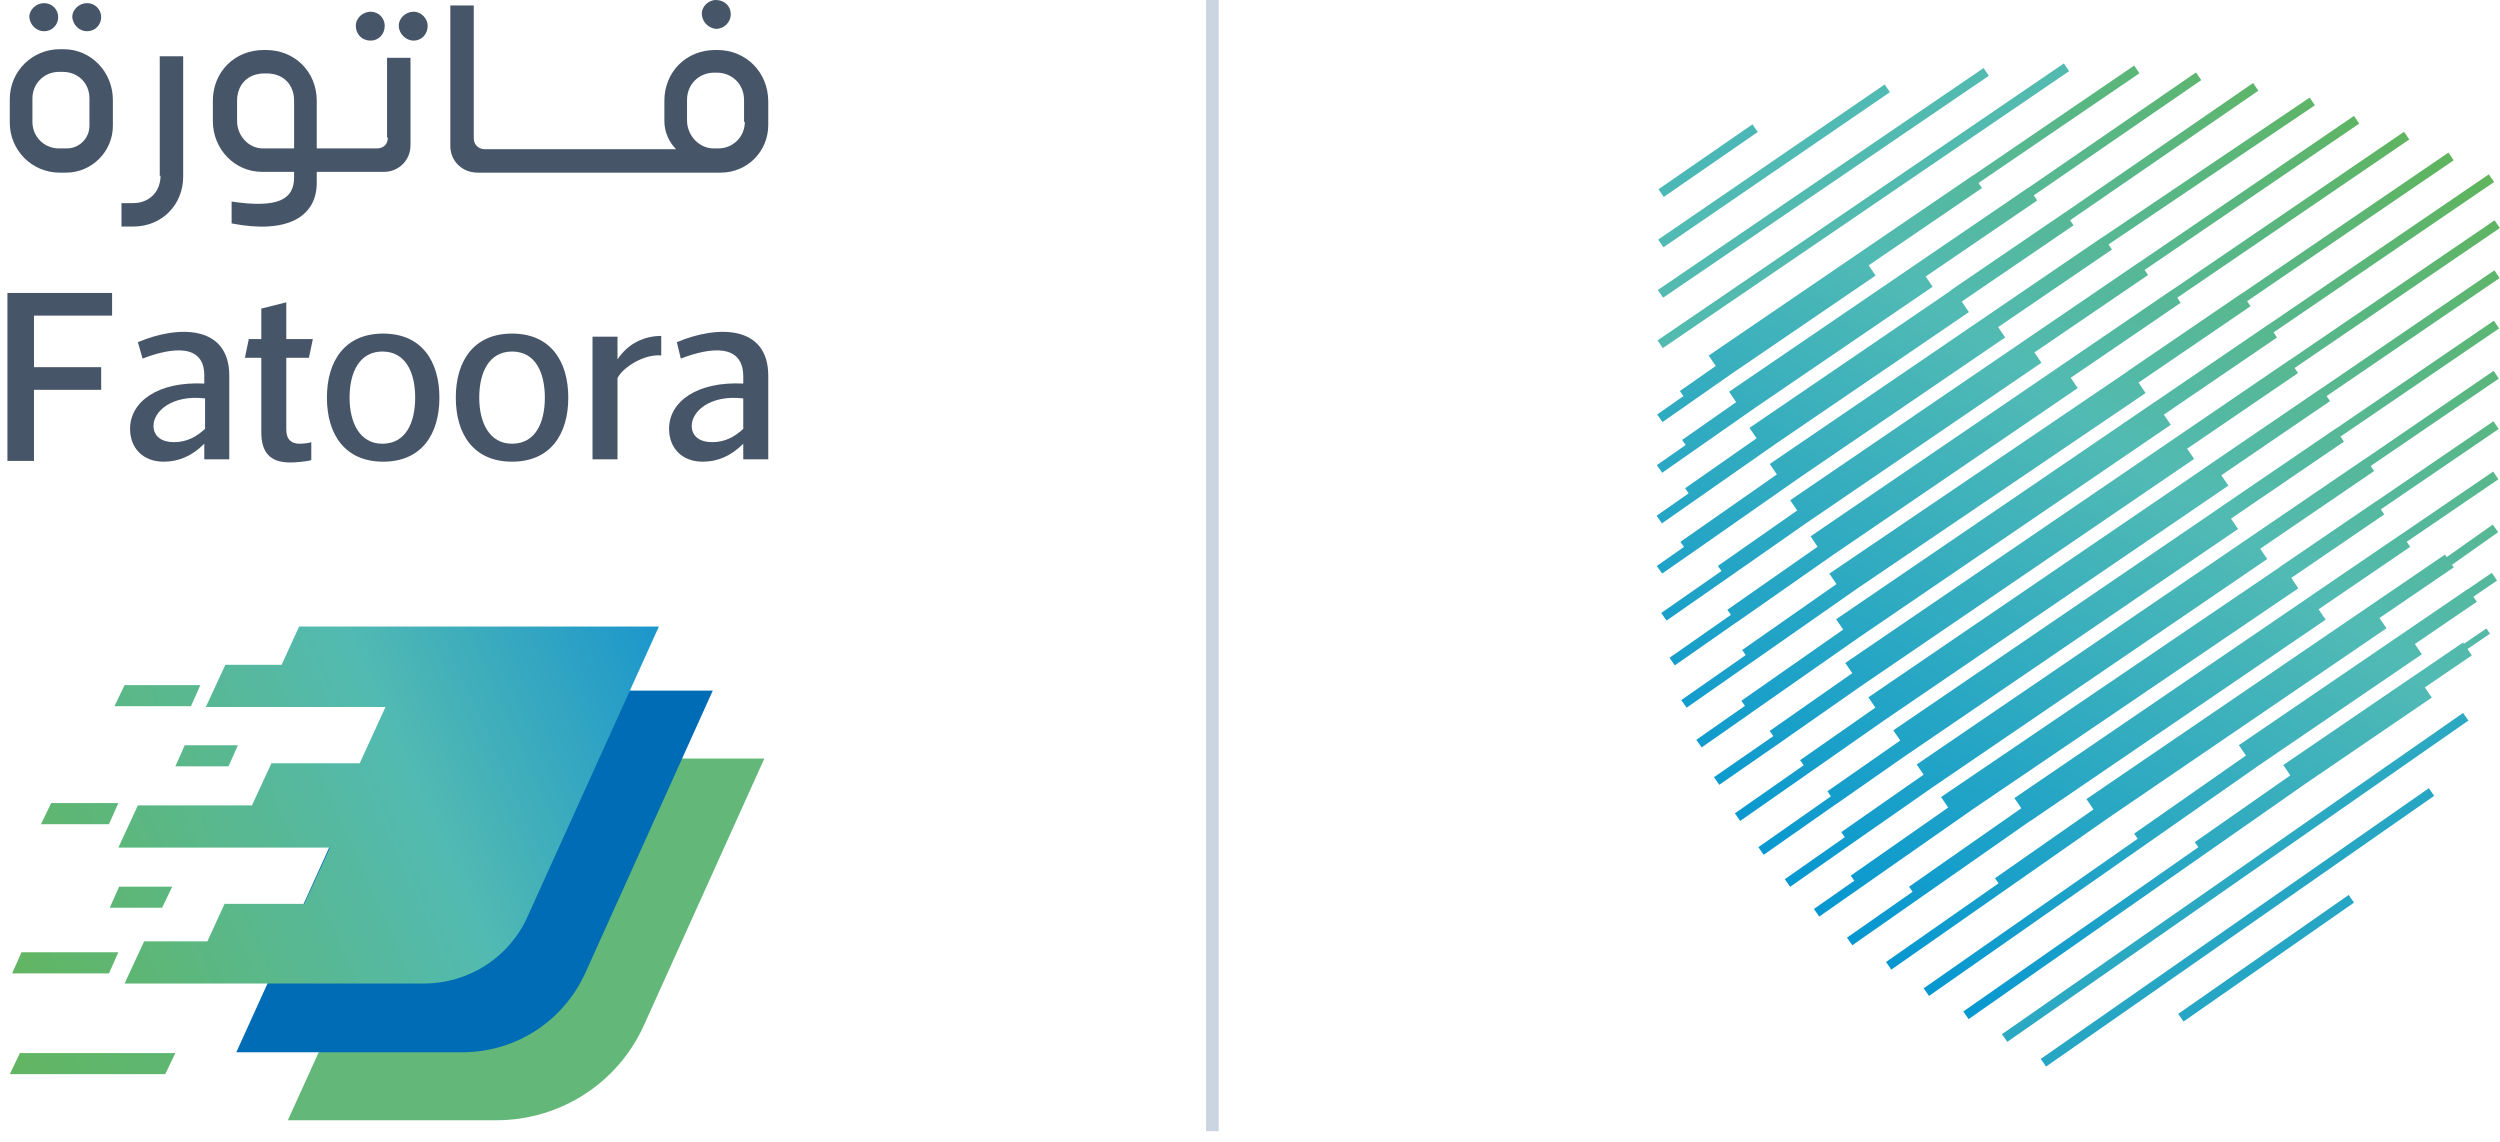 <svg viewBox="0 0 197 90" fill="none" xmlns="http://www.w3.org/2000/svg">
<path d="M95.539 0V89.137" stroke="#CBD5E1" stroke-miterlimit="10"/>
<path d="M162.632 5L130.615 26.823L131.029 27.43L163.046 5.607L162.632 5Z" fill="url(#paint0_linear_31_269)"/>
<path d="M156.306 5.363L130.638 22.851L131.052 23.459L156.72 5.971L156.306 5.363Z" fill="url(#paint1_linear_31_269)"/>
<path d="M148.511 6.657L130.665 18.879L131.079 19.485L148.926 7.263L148.511 6.657Z" fill="url(#paint2_linear_31_269)"/>
<path d="M138.094 9.797L130.687 14.914L131.104 15.518L138.511 10.401L138.094 9.797Z" fill="url(#paint3_linear_31_269)"/>
<path d="M182.918 30.612V30.605L173.935 36.73V36.737L147.226 54.949L147.778 55.758L141.849 59.902L142.131 60.302L136.709 64.089L137.128 64.689L142.772 60.748L148.471 56.766L175.597 38.266L175.042 37.45L183.607 31.609L183.336 31.209L196.97 21.909L196.557 21.302L182.918 30.612Z" fill="url(#paint4_linear_31_269)"/>
<path d="M184.029 33.802L184.024 33.795L175.041 39.92V39.926L149.193 57.551L149.74 58.351L144.001 62.351L144.277 62.751L138.557 66.758L138.978 67.358L144.697 63.352V63.359L150.425 59.359V59.366L176.359 41.682L175.803 40.867L184.703 34.8L184.432 34.4L196.932 25.877L196.518 25.27L184.029 33.802Z" fill="url(#paint5_linear_31_269)"/>
<path d="M186.404 36.134L186.399 36.127L177.415 42.252L151.032 60.242L151.581 61.042L145.091 65.569L145.369 65.969L140.643 69.28L141.064 69.88L145.788 66.57L152.267 62.05L178.659 44.05L178.106 43.238L187.08 37.119L186.809 36.719L196.909 29.831L196.495 29.224L186.404 36.134Z" fill="url(#paint6_linear_31_269)"/>
<path d="M187.194 39.541L187.189 39.534L179.626 44.691L179.632 44.7L152.954 62.808L153.515 63.635L145.837 69.001L146.118 69.401L142.932 71.627L143.353 72.227L146.582 69.971L155.43 63.787L181.109 46.357L180.553 45.538L187.879 40.538L187.608 40.138L196.896 33.804L196.482 33.197L187.194 39.541Z" fill="url(#paint7_linear_31_269)"/>
<path d="M189.237 42.09V42.083L181.879 47.1V47.106L158.733 62.889L159.278 63.689L150.43 69.873L150.711 70.273L145.54 73.887L145.961 74.487L151.175 70.843L159.969 64.697L159.975 64.706L183.261 48.828L182.705 48.013L189.923 43.091L189.652 42.691L196.875 37.766L196.462 37.159L189.237 42.09Z" fill="url(#paint8_linear_31_269)"/>
<path d="M192.801 43.9L192.663 43.7L186.81 47.691L164.41 62.966L164.966 63.781L157.205 69.205L157.486 69.605L148.616 75.805L149.037 76.405L157.949 70.176L166.179 64.424L188.054 49.508L187.503 48.699L193.355 44.708L193.011 44.203L193.222 44.503L196.855 41.935L196.431 41.335L192.801 43.9Z" fill="url(#paint9_linear_31_269)"/>
<path d="M194.485 46.414L194.48 46.407L189.597 49.736L176.423 58.719L176.98 59.535L168.169 65.692L168.45 66.092L151.584 77.879L152.005 78.479L168.913 66.662L177.783 60.462V60.457L190.842 51.557L190.292 50.748L195.173 47.419L194.902 47.019L196.769 45.746L196.356 45.139L194.485 46.414Z" fill="url(#paint10_linear_31_269)"/>
<path d="M195.929 49.523L194.156 50.731L194.086 50.631L190.38 53.158V53.152L179.922 60.284L180.478 61.099L172.949 66.361L173.23 66.761L154.707 79.705L155.128 80.305L173.694 67.331L181.661 61.763L191.623 54.97L191.075 54.17L194.781 51.643L194.437 51.143L196.21 49.935L195.929 49.523Z" fill="url(#paint11_linear_31_269)"/>
<path d="M133.569 31.466L136.518 29.405L147.799 21.713L147.25 20.908L156.177 14.821L155.906 14.421L168.588 5.772L168.174 5.165L155.492 13.814L155.487 13.807L146.56 19.894L134.644 28.019L135.201 28.836L132.372 30.814L132.653 31.214L130.583 32.66L131.004 33.26L133.569 31.466Z" fill="url(#paint12_linear_31_269)"/>
<path d="M133.841 35.252L138.347 32.103L152.292 22.595L151.743 21.789L160.53 15.797L160.259 15.397L173.459 6.313L173.043 5.708L159.843 14.791L159.838 14.784L151.051 20.776L136.251 30.869L136.809 31.688L132.549 34.666L132.83 35.066L130.56 36.652L130.981 37.252L133.841 35.252Z" fill="url(#paint13_linear_31_269)"/>
<path d="M133.841 39.227L139.984 34.933L155.15 24.592L154.585 23.763L163.395 17.756L163.124 17.356L177.96 7.146L177.544 6.541L162.71 16.75V16.743L153.727 22.868L153.74 22.888L137.859 33.717L138.418 34.537L132.787 38.473L133.068 38.873L130.539 40.64L130.96 41.24L133.841 39.227Z" fill="url(#paint14_linear_31_269)"/>
<path d="M133.164 43.677L141.893 37.577L158.008 26.589L157.454 25.776L166.421 19.662L166.15 19.262L182.413 8.298L182.002 7.689L165.736 18.655L165.731 18.647L156.747 24.772L139.455 36.563L140.016 37.386L132.416 42.697L132.697 43.097L130.555 44.597L130.976 45.197L133.164 43.677Z" fill="url(#paint15_linear_31_269)"/>
<path d="M136.358 45.395L142.305 41.239L160.866 28.583L160.313 27.771L169.267 21.671L168.996 21.271L185.907 9.74L185.493 9.133L168.582 20.664V20.657L159.598 26.782L141.067 39.418L141.618 40.226L135.368 44.594L135.651 44.994L130.904 48.302L131.324 48.902L136.364 45.39L136.358 45.395Z" fill="url(#paint16_linear_31_269)"/>
<path d="M136.859 49.03L144.527 43.671L163.727 30.581L163.173 29.769L171.837 23.861L171.566 23.461L189.852 10.991L189.438 10.384L171.152 22.854L171.147 22.847L162.164 28.972L142.669 42.265L143.225 43.081L136.115 48.05L136.396 48.45L131.556 51.832L131.976 52.432L136.859 49.02V49.03Z" fill="url(#paint17_linear_31_269)"/>
<path d="M138.027 52.193L146.417 46.33L169.074 30.97L168.517 30.149L177.343 24.131L177.072 23.731L193.351 12.631L192.937 12.024L176.657 23.124L176.652 23.117L167.668 29.243L167.676 29.254L144.155 45.2L144.714 46.025L137.282 51.219L137.563 51.619L132.483 55.167L132.904 55.767L138.026 52.189L138.027 52.193Z" fill="url(#paint18_linear_31_269)"/>
<path d="M137.955 56.19L146.469 50.24L171.059 33.472L170.512 32.672L179.429 26.593L179.158 26.193L196.533 14.344L196.118 13.737L178.742 25.586V25.579L169.826 31.659V31.653L144.688 48.795L145.243 49.611L137.219 55.22L137.5 55.62L133.669 58.296L134.09 58.896L137.964 56.19H137.955Z" fill="url(#paint19_linear_31_269)"/>
<path d="M140.397 58.432L146.648 54.063L172.896 36.163L172.346 35.356L181.086 29.396L180.815 28.996L196.989 17.967L196.575 17.36L180.401 28.389L180.396 28.382L171.656 34.342L145.408 52.242L145.958 53.048L139.449 57.597L139.735 58.006L135.06 61.242L135.478 61.842L140.402 58.433L140.397 58.432Z" fill="url(#paint20_linear_31_269)"/>
<path d="M194.09 56.179L157.755 81.493L158.175 82.096L194.509 56.781L194.09 56.179Z" fill="url(#paint21_linear_31_269)"/>
<path d="M191.392 62.109L160.808 83.443L161.229 84.046L191.812 62.712L191.392 62.109Z" fill="url(#paint22_linear_31_269)"/>
<path d="M185.075 70.522L171.642 79.893L172.063 80.496L185.496 71.125L185.075 70.522Z" fill="url(#paint23_linear_31_269)"/>
<path d="M50.752 80.765L60.231 59.773H35.609L22.683 88.275H39.118C44.165 88.275 48.72 85.32 50.752 80.765Z" fill="#62B779"/>
<path d="M46.135 76.641L56.169 54.418H31.547L18.62 82.92H36.409C40.657 82.92 44.411 80.457 46.135 76.641Z" fill="#006CB6"/>
<path d="M23.544 49.432L22.19 52.386H17.758L16.219 55.711H30.377L28.346 60.143H21.39L19.851 63.467H10.864L9.325 66.791H26.006L23.975 71.223H17.697L16.342 74.178H11.357L9.818 77.502H33.393C36.963 77.502 40.164 75.409 41.58 72.208L51.921 49.37H23.544V49.432Z" fill="url(#paint24_linear_31_269)"/>
<path d="M15.789 53.987H9.818L9.018 55.649H15.05L15.789 53.987Z" fill="url(#paint25_linear_31_269)"/>
<path d="M13.573 69.869H9.387L8.648 71.531H12.773L13.573 69.869Z" fill="url(#paint26_linear_31_269)"/>
<path d="M13.819 60.389H18.005L18.744 58.727H14.558L13.819 60.389Z" fill="url(#paint27_linear_31_269)"/>
<path d="M9.325 63.282H4.032L3.231 64.945H8.587L9.325 63.282Z" fill="url(#paint28_linear_31_269)"/>
<path d="M0.954 76.702H8.587L9.325 75.04H1.693L0.954 76.702Z" fill="url(#paint29_linear_31_269)"/>
<path d="M0.77 84.643H13.019L13.819 82.981H1.57L0.77 84.643Z" fill="url(#paint30_linear_31_269)"/>
<path d="M2.678 24.87V28.933H7.972V30.718H2.678V36.32H0.585V23.084H8.833V24.87H2.678Z" fill="#475569"/>
<path d="M11.234 28.255L10.865 26.963C14.065 25.608 18.067 25.608 18.067 29.61V36.197H16.097V34.965C15.112 35.95 14.065 36.381 12.896 36.381C11.234 36.381 10.249 35.273 10.249 33.796C10.249 31.641 12.465 30.041 16.097 30.225V29.671C16.158 27.086 13.634 27.332 11.234 28.255ZM12.096 33.55C12.096 34.411 12.773 34.842 13.696 34.842C14.742 34.842 15.481 34.411 16.158 33.796V31.395C13.511 31.087 12.096 32.441 12.096 33.55Z" fill="#475569"/>
<path d="M22.56 33.857C22.56 34.657 22.991 34.965 23.607 34.965C23.915 34.965 24.407 34.904 24.53 34.842V36.258C24.099 36.381 23.237 36.443 22.868 36.443C21.206 36.443 20.59 35.581 20.59 34.042V28.194H19.298L19.606 26.716H20.59V24.316L22.56 23.823V26.716H24.653L24.345 28.194H22.56V33.857Z" fill="#475569"/>
<path d="M25.761 31.333C25.761 28.44 27.177 26.286 30.193 26.286C33.209 26.286 34.625 28.44 34.625 31.333C34.625 34.227 33.209 36.381 30.193 36.381C27.177 36.381 25.761 34.227 25.761 31.333ZM27.546 31.333C27.546 33.303 28.346 34.965 30.131 34.965C31.978 34.965 32.716 33.303 32.716 31.333C32.716 29.363 31.978 27.701 30.131 27.701C28.346 27.701 27.546 29.302 27.546 31.333Z" fill="#475569"/>
<path d="M35.917 31.333C35.917 28.44 37.333 26.286 40.349 26.286C43.365 26.286 44.781 28.44 44.781 31.333C44.781 34.227 43.365 36.381 40.349 36.381C37.333 36.381 35.917 34.227 35.917 31.333ZM37.764 31.333C37.764 33.303 38.564 34.965 40.349 34.965C42.196 34.965 42.934 33.303 42.934 31.333C42.934 29.363 42.196 27.701 40.349 27.701C38.564 27.701 37.764 29.302 37.764 31.333Z" fill="#475569"/>
<path d="M46.69 36.197V26.532H48.659V28.317C49.521 27.024 50.814 26.471 52.106 26.471V28.009C50.752 27.886 49.09 28.933 48.659 29.795V36.197H46.69Z" fill="#475569"/>
<path d="M53.645 28.255L53.337 26.963C56.538 25.608 60.539 25.608 60.539 29.61V36.197H58.569V34.965C57.584 35.95 56.538 36.381 55.368 36.381C53.707 36.381 52.722 35.273 52.722 33.796C52.722 31.641 54.938 30.041 58.569 30.225V29.671C58.569 27.086 56.046 27.332 53.645 28.255ZM54.507 33.55C54.507 34.411 55.184 34.842 56.107 34.842C57.154 34.842 57.892 34.411 58.569 33.796V31.395C55.922 31.087 54.507 32.441 54.507 33.55Z" fill="#475569"/>
<path d="M6.864 2.462C7.479 2.462 7.972 1.97 7.972 1.354C7.972 0.739 7.479 0.246 6.864 0.246C6.248 0.246 5.694 0.739 5.694 1.354C5.756 1.97 6.248 2.462 6.864 2.462Z" fill="#475569"/>
<path d="M5.017 3.878H4.709C2.555 3.878 0.77 5.602 0.77 7.818V9.665C0.77 11.819 2.493 13.605 4.709 13.605H5.201C7.233 13.605 8.895 11.943 8.895 9.911V7.88C8.895 5.664 7.171 3.878 5.017 3.878ZM7.048 9.911C7.048 10.896 6.248 11.696 5.263 11.696H4.647C3.478 11.696 2.555 10.773 2.555 9.603V7.757C2.555 6.587 3.478 5.664 4.647 5.664H4.955C6.125 5.664 7.048 6.525 7.048 7.757V9.911Z" fill="#475569"/>
<path d="M3.478 2.462C4.094 2.462 4.586 1.97 4.586 1.354C4.586 0.739 4.094 0.246 3.478 0.246C2.863 0.246 2.309 0.739 2.309 1.354C2.37 1.97 2.863 2.462 3.478 2.462Z" fill="#475569"/>
<path d="M12.65 13.851C12.65 15.082 11.788 16.005 10.496 16.005H9.572V17.852H10.496C12.773 17.852 14.435 16.128 14.435 13.912V4.432H12.588V13.851H12.65Z" fill="#475569"/>
<path d="M29.208 3.201C29.823 3.201 30.316 2.709 30.316 2.031C30.316 1.416 29.823 0.923 29.208 0.923C28.592 0.923 28.038 1.416 28.038 2.031C28.038 2.709 28.53 3.201 29.208 3.201Z" fill="#475569"/>
<path d="M32.593 0.923C31.978 0.923 31.424 1.416 31.424 2.031C31.424 2.647 31.978 3.201 32.593 3.201C33.209 3.201 33.701 2.709 33.701 2.031C33.701 1.477 33.209 0.923 32.593 0.923Z" fill="#475569"/>
<path d="M30.562 10.835C30.562 11.45 30.131 11.696 29.7 11.696H27.361H25.76H24.96V7.941C24.96 5.664 23.237 3.94 20.959 3.94H20.774C18.497 3.94 16.773 5.664 16.773 7.941V9.542C16.773 11.758 18.497 13.543 20.651 13.543H23.175V13.974C23.175 15.698 21.944 16.436 18.251 15.882V17.606C22.683 18.468 24.96 17.052 24.96 14.405V13.543H25.76H27.361H30.254C31.424 13.543 32.347 12.62 32.347 11.45V4.556H30.5V10.835H30.562ZM23.175 11.696H20.713C19.605 11.696 18.682 10.711 18.682 9.542V7.941C18.682 6.649 19.543 5.787 20.836 5.787H21.021C22.313 5.787 23.175 6.649 23.175 7.941V11.696Z" fill="#475569"/>
<path d="M56.538 3.94H56.353C54.076 3.94 52.352 5.664 52.352 7.941V9.542C52.352 10.404 52.722 11.204 53.276 11.758H51.367H51.183H48.044H47.674H44.719H44.35H41.396H41.026H39.364H38.995H38.195C37.764 11.758 37.333 11.45 37.333 10.896V0.431H35.486V11.512C35.486 12.681 36.41 13.605 37.641 13.605H38.995H39.364H41.026H41.396H44.35H44.719H47.674H48.044H51.367H56.784C58.877 13.605 60.539 11.943 60.539 9.85V8.003C60.539 5.664 58.754 3.94 56.538 3.94ZM58.692 9.603C58.692 10.773 57.769 11.696 56.6 11.696H56.23C55.122 11.696 54.137 10.711 54.137 9.48V7.88C54.137 6.649 55.061 5.725 56.292 5.725H56.477C57.708 5.725 58.631 6.649 58.631 7.88V9.603H58.692Z" fill="#475569"/>
<path d="M56.415 2.278C57.031 2.278 57.585 1.785 57.585 1.108C57.585 0.492 57.093 0 56.415 0C55.8 0 55.246 0.554 55.307 1.17C55.369 1.785 55.861 2.216 56.415 2.278Z" fill="#475569"/>
<defs>
<linearGradient id="paint0_linear_31_269" x1="149.979" y1="-18.586" x2="185.36" y2="33.356" gradientUnits="userSpaceOnUse">
<stop stop-color="#62B34F"/>
<stop offset="0.456" stop-color="#51BAB4"/>
<stop offset="1" stop-color="#0094D3"/>
</linearGradient>
<linearGradient id="paint1_linear_31_269" x1="146.872" y1="-21.005" x2="182.256" y2="30.981" gradientUnits="userSpaceOnUse">
<stop stop-color="#62B34F"/>
<stop offset="0.456" stop-color="#51BAB4"/>
<stop offset="1" stop-color="#0094D3"/>
</linearGradient>
<linearGradient id="paint2_linear_31_269" x1="143.064" y1="-23.768" x2="178.522" y2="28.113" gradientUnits="userSpaceOnUse">
<stop stop-color="#62B34F"/>
<stop offset="0.456" stop-color="#51BAB4"/>
<stop offset="1" stop-color="#0094D3"/>
</linearGradient>
<linearGradient id="paint3_linear_31_269" x1="137.961" y1="-27.159" x2="173.527" y2="24.93" gradientUnits="userSpaceOnUse">
<stop stop-color="#62B34F"/>
<stop offset="0.456" stop-color="#51BAB4"/>
<stop offset="1" stop-color="#0094D3"/>
</linearGradient>
<linearGradient id="paint4_linear_31_269" x1="194.138" y1="9.848" x2="163.502" y2="81.661" gradientUnits="userSpaceOnUse">
<stop stop-color="#62B34F"/>
<stop offset="0.456" stop-color="#51BAB4"/>
<stop offset="1" stop-color="#0094D3"/>
</linearGradient>
<linearGradient id="paint5_linear_31_269" x1="196.29" y1="11.633" x2="165.561" y2="83.452" gradientUnits="userSpaceOnUse">
<stop stop-color="#62B34F"/>
<stop offset="0.456" stop-color="#51BAB4"/>
<stop offset="1" stop-color="#0094D3"/>
</linearGradient>
<linearGradient id="paint6_linear_31_269" x1="198.485" y1="13.45" x2="167.638" y2="85.265" gradientUnits="userSpaceOnUse">
<stop stop-color="#62B34F"/>
<stop offset="0.456" stop-color="#51BAB4"/>
<stop offset="1" stop-color="#0094D3"/>
</linearGradient>
<linearGradient id="paint7_linear_31_269" x1="200.728" y1="15.282" x2="169.832" y2="87.073" gradientUnits="userSpaceOnUse">
<stop stop-color="#62B34F"/>
<stop offset="0.456" stop-color="#51BAB4"/>
<stop offset="1" stop-color="#0094D3"/>
</linearGradient>
<linearGradient id="paint8_linear_31_269" x1="203.035" y1="17.189" x2="171.787" y2="88.939" gradientUnits="userSpaceOnUse">
<stop stop-color="#62B34F"/>
<stop offset="0.456" stop-color="#51BAB4"/>
<stop offset="1" stop-color="#0094D3"/>
</linearGradient>
<linearGradient id="paint9_linear_31_269" x1="205.393" y1="19.171" x2="174.215" y2="90.887" gradientUnits="userSpaceOnUse">
<stop stop-color="#62B34F"/>
<stop offset="0.456" stop-color="#51BAB4"/>
<stop offset="1" stop-color="#0094D3"/>
</linearGradient>
<linearGradient id="paint10_linear_31_269" x1="207.704" y1="21.068" x2="175.625" y2="92.668" gradientUnits="userSpaceOnUse">
<stop stop-color="#62B34F"/>
<stop offset="0.456" stop-color="#51BAB4"/>
<stop offset="1" stop-color="#0094D3"/>
</linearGradient>
<linearGradient id="paint11_linear_31_269" x1="209.947" y1="22.897" x2="177.542" y2="94.465" gradientUnits="userSpaceOnUse">
<stop stop-color="#62B34F"/>
<stop offset="0.456" stop-color="#51BAB4"/>
<stop offset="1" stop-color="#0094D3"/>
</linearGradient>
<linearGradient id="paint12_linear_31_269" x1="172.16" y1="-8.208" x2="139.944" y2="63.39" gradientUnits="userSpaceOnUse">
<stop stop-color="#62B34F"/>
<stop offset="0.456" stop-color="#51BAB4"/>
<stop offset="1" stop-color="#0094D3"/>
</linearGradient>
<linearGradient id="paint13_linear_31_269" x1="174.703" y1="-6.121" x2="142.832" y2="65.532" gradientUnits="userSpaceOnUse">
<stop stop-color="#62B34F"/>
<stop offset="0.456" stop-color="#51BAB4"/>
<stop offset="1" stop-color="#0094D3"/>
</linearGradient>
<linearGradient id="paint14_linear_31_269" x1="177.248" y1="-4.042" x2="145.637" y2="67.669" gradientUnits="userSpaceOnUse">
<stop stop-color="#62B34F"/>
<stop offset="0.456" stop-color="#51BAB4"/>
<stop offset="1" stop-color="#0094D3"/>
</linearGradient>
<linearGradient id="paint15_linear_31_269" x1="179.82" y1="-1.913" x2="148.918" y2="69.867" gradientUnits="userSpaceOnUse">
<stop stop-color="#62B34F"/>
<stop offset="0.456" stop-color="#51BAB4"/>
<stop offset="1" stop-color="#0094D3"/>
</linearGradient>
<linearGradient id="paint16_linear_31_269" x1="182.222" y1="0.066" x2="151.34" y2="71.857" gradientUnits="userSpaceOnUse">
<stop stop-color="#62B34F"/>
<stop offset="0.456" stop-color="#51BAB4"/>
<stop offset="1" stop-color="#0094D3"/>
</linearGradient>
<linearGradient id="paint17_linear_31_269" x1="184.78" y1="2.185" x2="154.035" y2="73.981" gradientUnits="userSpaceOnUse">
<stop stop-color="#62B34F"/>
<stop offset="0.456" stop-color="#51BAB4"/>
<stop offset="1" stop-color="#0094D3"/>
</linearGradient>
<linearGradient id="paint18_linear_31_269" x1="187.325" y1="4.282" x2="156.771" y2="76.108" gradientUnits="userSpaceOnUse">
<stop stop-color="#62B34F"/>
<stop offset="0.456" stop-color="#51BAB4"/>
<stop offset="1" stop-color="#0094D3"/>
</linearGradient>
<linearGradient id="paint19_linear_31_269" x1="189.806" y1="6.331" x2="159.276" y2="78.161" gradientUnits="userSpaceOnUse">
<stop stop-color="#62B34F"/>
<stop offset="0.456" stop-color="#51BAB4"/>
<stop offset="1" stop-color="#0094D3"/>
</linearGradient>
<linearGradient id="paint20_linear_31_269" x1="191.973" y1="8.063" x2="161.473" y2="79.919" gradientUnits="userSpaceOnUse">
<stop stop-color="#62B34F"/>
<stop offset="0.456" stop-color="#51BAB4"/>
<stop offset="1" stop-color="#0094D3"/>
</linearGradient>
<linearGradient id="paint21_linear_31_269" x1="180.698" y1="12.091" x2="216.627" y2="63.685" gradientUnits="userSpaceOnUse">
<stop stop-color="#62B34F"/>
<stop offset="0.456" stop-color="#51BAB4"/>
<stop offset="1" stop-color="#0094D3"/>
</linearGradient>
<linearGradient id="paint22_linear_31_269" x1="181.061" y1="13.147" x2="217.009" y2="64.716" gradientUnits="userSpaceOnUse">
<stop stop-color="#62B34F"/>
<stop offset="0.456" stop-color="#51BAB4"/>
<stop offset="1" stop-color="#0094D3"/>
</linearGradient>
<linearGradient id="paint23_linear_31_269" x1="183.36" y1="15.13" x2="219.28" y2="66.805" gradientUnits="userSpaceOnUse">
<stop stop-color="#62B34F"/>
<stop offset="0.456" stop-color="#51BAB4"/>
<stop offset="1" stop-color="#0094D3"/>
</linearGradient>
<linearGradient id="paint24_linear_31_269" x1="-7.377" y1="79.967" x2="73.086" y2="43.946" gradientUnits="userSpaceOnUse">
<stop offset="0.1" stop-color="#62B55F"/>
<stop offset="0.5" stop-color="#52BAB2"/>
<stop offset="0.788" stop-color="#1592D0"/>
<stop offset="1" stop-color="#2454A0"/>
</linearGradient>
<linearGradient id="paint25_linear_31_269" x1="-25.42" y1="71.795" x2="94.653" y2="18.042" gradientUnits="userSpaceOnUse">
<stop offset="0.1" stop-color="#62B55F"/>
<stop offset="0.5" stop-color="#52BAB2"/>
<stop offset="0.788" stop-color="#1592D0"/>
<stop offset="1" stop-color="#2454A0"/>
</linearGradient>
<linearGradient id="paint26_linear_31_269" x1="-9.677" y1="79.97" x2="80.905" y2="39.42" gradientUnits="userSpaceOnUse">
<stop offset="0.1" stop-color="#62B55F"/>
<stop offset="0.5" stop-color="#52BAB2"/>
<stop offset="0.788" stop-color="#1592D0"/>
<stop offset="1" stop-color="#2454A0"/>
</linearGradient>
<linearGradient id="paint27_linear_31_269" x1="-12.955" y1="72.647" x2="77.626" y2="32.096" gradientUnits="userSpaceOnUse">
<stop offset="0.1" stop-color="#62B55F"/>
<stop offset="0.5" stop-color="#52BAB2"/>
<stop offset="0.788" stop-color="#1592D0"/>
<stop offset="1" stop-color="#2454A0"/>
</linearGradient>
<linearGradient id="paint28_linear_31_269" x1="-12.914" y1="72.742" x2="77.668" y2="32.191" gradientUnits="userSpaceOnUse">
<stop offset="0.1" stop-color="#62B55F"/>
<stop offset="0.5" stop-color="#52BAB2"/>
<stop offset="0.788" stop-color="#1592D0"/>
<stop offset="1" stop-color="#2454A0"/>
</linearGradient>
<linearGradient id="paint29_linear_31_269" x1="-8.727" y1="82.092" x2="81.855" y2="41.541" gradientUnits="userSpaceOnUse">
<stop offset="0.1" stop-color="#62B55F"/>
<stop offset="0.5" stop-color="#52BAB2"/>
<stop offset="0.788" stop-color="#1592D0"/>
<stop offset="1" stop-color="#2454A0"/>
</linearGradient>
<linearGradient id="paint30_linear_31_269" x1="-13.579" y1="93.182" x2="122.775" y2="32.14" gradientUnits="userSpaceOnUse">
<stop offset="0.1" stop-color="#62B55F"/>
<stop offset="0.5" stop-color="#52BAB2"/>
<stop offset="0.788" stop-color="#1592D0"/>
<stop offset="1" stop-color="#2454A0"/>
</linearGradient>
</defs>
</svg>
